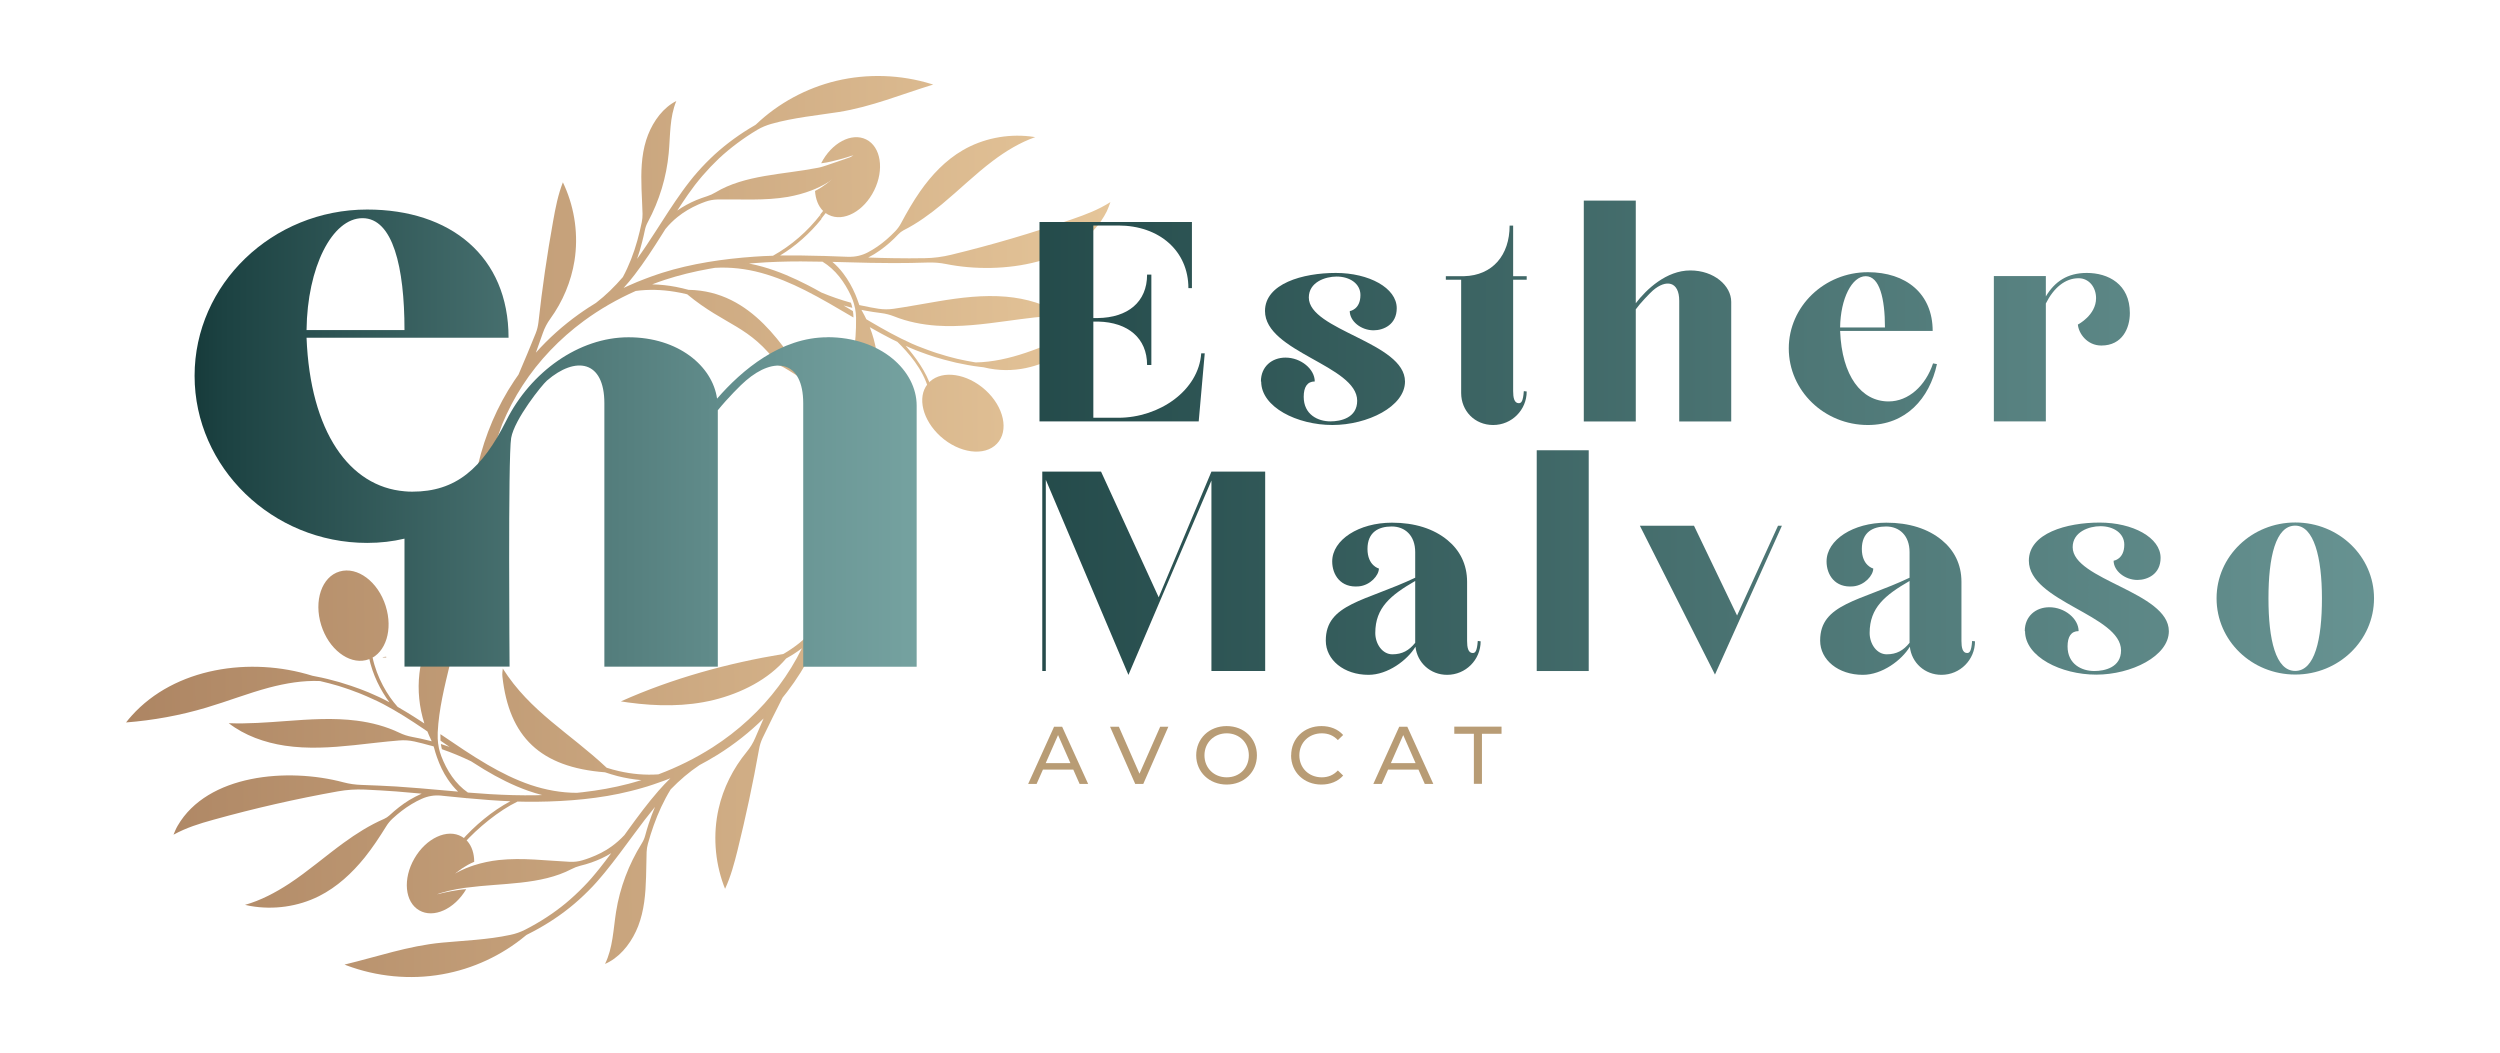 <?xml version="1.0" encoding="UTF-8"?>
<svg xmlns="http://www.w3.org/2000/svg" xmlns:xlink="http://www.w3.org/1999/xlink" id="Calque_1" viewBox="0 0 269.29 113.39">
  <defs>
    <style>.cls-1{fill:url(#Dégradé_sans_nom_2-2);}.cls-2{fill:url(#Dégradé_sans_nom_2-10);}.cls-3{fill:url(#Dégradé_sans_nom_2-7);}.cls-4{fill:url(#Dégradé_sans_nom_2-14);}.cls-5{fill:url(#Dégradé_sans_nom_2);}.cls-6{fill:url(#New_Gradient_Swatch-7);}.cls-7{fill:url(#Dégradé_sans_nom_2-11);}.cls-8{fill:url(#New_Gradient_Swatch-6);}.cls-9{fill:url(#New_Gradient_Swatch);}.cls-10{fill:url(#New_Gradient_Swatch-5);}.cls-11{fill:url(#New_Gradient_Swatch-4);}.cls-12{fill:url(#Dégradé_sans_nom_2-13);}.cls-13{fill:url(#Dégradé_sans_nom_2-4);}.cls-14{fill:url(#Dégradé_sans_nom_2-9);}.cls-15{fill:#b89c75;}.cls-16{fill:url(#New_Gradient_Swatch-3);}.cls-17{fill:url(#Dégradé_sans_nom_2-3);}.cls-18{fill:url(#Dégradé_sans_nom_2-8);}.cls-19{fill:url(#Dégradé_sans_nom_2-5);}.cls-20{fill:url(#Dégradé_sans_nom_2-12);}.cls-21{fill:url(#New_Gradient_Swatch-2);}.cls-22{fill:url(#Dégradé_sans_nom_2-6);}</style>
    <linearGradient id="New_Gradient_Swatch" x1="119.15" y1="18.86" x2="11.29" y2="20.12" gradientUnits="userSpaceOnUse">
      <stop offset="0" stop-color="#e5c599"></stop>
      <stop offset="1" stop-color="#ac8462"></stop>
    </linearGradient>
    <linearGradient id="New_Gradient_Swatch-2" x1="41.41" y1="70.69" x2="41.43" y2="70.83" xlink:href="#New_Gradient_Swatch"></linearGradient>
    <linearGradient id="New_Gradient_Swatch-3" x1="120.02" y1="93.23" x2="12.16" y2="94.5" xlink:href="#New_Gradient_Swatch"></linearGradient>
    <linearGradient id="New_Gradient_Swatch-4" x1="119.45" y1="44.31" x2="11.59" y2="45.58" xlink:href="#New_Gradient_Swatch"></linearGradient>
    <linearGradient id="New_Gradient_Swatch-5" x1="119.26" y1="28.9" x2="11.41" y2="30.17" xlink:href="#New_Gradient_Swatch"></linearGradient>
    <linearGradient id="New_Gradient_Swatch-6" x1="119.69" y1="65.35" x2="11.83" y2="66.62" xlink:href="#New_Gradient_Swatch"></linearGradient>
    <linearGradient id="New_Gradient_Swatch-7" x1="119.91" y1="83.8" x2="12.05" y2="85.07" xlink:href="#New_Gradient_Swatch"></linearGradient>
    <linearGradient id="Dégradé_sans_nom_2" x1="20.98" y1="47.2" x2="98.76" y2="47.2" gradientUnits="userSpaceOnUse">
      <stop offset="0" stop-color="#173b3b"></stop>
      <stop offset=".04" stop-color="#1c4242"></stop>
      <stop offset=".49" stop-color="#4c7574"></stop>
      <stop offset=".82" stop-color="#699594"></stop>
      <stop offset="1" stop-color="#75a2a0"></stop>
    </linearGradient>
    <linearGradient id="Dégradé_sans_nom_2-2" x1="86.81" y1="34.65" x2="299.4" y2="34.65" xlink:href="#Dégradé_sans_nom_2"></linearGradient>
    <linearGradient id="Dégradé_sans_nom_2-3" x1="86.81" y1="37.58" x2="299.4" y2="37.58" xlink:href="#Dégradé_sans_nom_2"></linearGradient>
    <linearGradient id="Dégradé_sans_nom_2-4" x1="86.81" y1="35.03" x2="299.4" y2="35.03" xlink:href="#Dégradé_sans_nom_2"></linearGradient>
    <linearGradient id="Dégradé_sans_nom_2-5" x1="86.81" y1="33.5" x2="299.4" y2="33.5" xlink:href="#Dégradé_sans_nom_2"></linearGradient>
    <linearGradient id="Dégradé_sans_nom_2-6" x1="86.81" y1="37.55" x2="299.4" y2="37.55" xlink:href="#Dégradé_sans_nom_2"></linearGradient>
    <linearGradient id="Dégradé_sans_nom_2-7" x1="86.81" y1="37.39" x2="299.4" y2="37.39" xlink:href="#Dégradé_sans_nom_2"></linearGradient>
    <linearGradient id="Dégradé_sans_nom_2-8" x1="86.81" y1="61.75" x2="299.4" y2="61.75" xlink:href="#Dégradé_sans_nom_2"></linearGradient>
    <linearGradient id="Dégradé_sans_nom_2-9" x1="86.81" y1="64.47" x2="299.4" y2="64.47" xlink:href="#Dégradé_sans_nom_2"></linearGradient>
    <linearGradient id="Dégradé_sans_nom_2-10" x1="86.81" y1="60.39" x2="299.4" y2="60.39" xlink:href="#Dégradé_sans_nom_2"></linearGradient>
    <linearGradient id="Dégradé_sans_nom_2-11" x1="86.81" y1="64.65" x2="299.4" y2="64.65" xlink:href="#Dégradé_sans_nom_2"></linearGradient>
    <linearGradient id="Dégradé_sans_nom_2-12" x1="86.81" y1="64.47" x2="299.4" y2="64.47" xlink:href="#Dégradé_sans_nom_2"></linearGradient>
    <linearGradient id="Dégradé_sans_nom_2-13" x1="86.81" y1="64.47" x2="299.4" y2="64.47" xlink:href="#Dégradé_sans_nom_2"></linearGradient>
    <linearGradient id="Dégradé_sans_nom_2-14" x1="86.81" y1="64.47" x2="299.4" y2="64.47" xlink:href="#Dégradé_sans_nom_2"></linearGradient>
  </defs>
  <path class="cls-9" d="m89.65,19.26v.71-.71c-.15.15-.83.79-1.86,1.31.06.87.35,1.64.87,2.15-.09.13-.21.25-.3.38,0,.22.03.38.08.49.17-.21.34-.42.5-.64.1.08.21.14.33.2,1.59.79,3.78-.39,4.89-2.64,1.11-2.24.73-4.7-.86-5.49-1.57-.78-3.73.37-4.85,2.57.37-.04.78-.12,1.2-.22v-.02.02c1.1-.26,2.2-.62,2.28-.65-.72.39-2.26,2.51-2.28,2.53Z"></path>
  <path class="cls-21" d="m41.6,70.73l-.37.05s0,.02,0,.03h.38s-.02-.05-.02-.08Z"></path>
  <path class="cls-16" d="m50.06,90.34c-.1-.08-.21-.16-.32-.22-1.55-.9-3.84.16-5.1,2.35-1.27,2.19-1.04,4.7.52,5.59,1.54.89,3.79-.13,5.06-2.28-.97.05-2.33.35-3.05.53,0,.11,0,.19,0,.31,0-.12,0-.21,0-.31-.28.07.41-.39.38-.38.17-.08-.55.37-.38.3.65-.5,1.25-1.03,1.96-2.21.23-.19.95-.77,1.95-1.19,0-.88-.25-1.67-.74-2.23"></path>
  <g>
    <path class="cls-11" d="m99.9,41.39c-1.12,1.42-.52,3.87,1.41,5.62,2.02,1.82,4.74,2.18,6.07.79,1.33-1.38.77-3.98-1.25-5.8-1.97-1.77-4.59-2.16-5.96-.9"></path>
    <path class="cls-10" d="m54.1,45.68c.6-1.44,1.33-2.84,2.19-4.16,1.74-2.68,4-5.04,6.61-6.96,1.73-1.27,3.6-2.34,5.58-3.22,1.39-.19,2.82-.14,4.22.09.44.07.88.16,1.32.27,4.17,3.45,6.7,3.29,9.89,7.7,0-.31,3.31,2.02,3.13,1.76-2.52-3.57-5.95-9.83-12.87-9.94-.45-.12-.91-.23-1.37-.32-.84-.16-1.7-.25-2.55-.27.44-.17.89-.33,1.34-.48,1.56-.51,3.16-.9,4.78-1.19.21-.04.43-.07.64-.11,1.67-.1,3.35.1,4.97.54,1.64.45,3.21,1.11,4.74,1.88,1.77.89,3.48,1.92,5.21,2.93,0,0,0,0,0-.01,0-.23-.02-.46-.06-.68-.33-.2-.67-.4-1-.6.31.09.62.17.94.25-.04-.19-.09-.37-.15-.55-1.08-.3-2.15-.67-3.18-1.1-.48-.27-.97-.54-1.46-.79-1.54-.79-3.15-1.5-4.85-1.98-.49-.14-.99-.26-1.49-.35.2-.02.41-.04.61-.05,1.65-.13,3.31-.18,4.97-.18.78,0,1.56.01,2.34.03.69.42,1.29.97,1.79,1.59.52.65.95,1.38,1.3,2.14,0,0,0,0,0,.01.12.25.21.51.29.78.05.18.09.35.13.53.03.16.05.31.07.47.02.16.03.32.03.48,0,.06,0,.13,0,.19.08,4.92-1.79,9.84-1.54,14.77.27-.27.53-.55.77-.84,1.85-2.19,2.98-4.96,3.12-7.79.09-1.8-.22-3.6-.87-5.28.13.07.26.15.39.22.53.3,1.07.6,1.62.88.32.17.63.33.96.48,1.15,1.13,2.76,2.92,3.35,5.09.11-.07.23.01.32-.09-.52-1.77-1.8-3.44-2.77-4.57.16.07.32.15.48.22l.6.25.61.23c.4.16.82.29,1.23.43.1.03.21.07.31.1l.31.09.63.18c.21.06.42.11.63.16.21.05.42.11.64.16.85.18,1.71.35,2.58.45l.35.04c6.73,1.66,11.05-4.07,10.89-2.57-.03.3-.01-1.25.16-1.51-2.88.4,2.72-1,0,0-2.19.8-4.31,1.79-6.52,2.53-1.73.58-3.55,1-5.37,1.03-.67-.11-1.33-.24-1.99-.39-.21-.05-.42-.11-.62-.16-.21-.06-.42-.1-.62-.17l-.62-.19-.31-.09c-.1-.03-.2-.07-.3-.1-.4-.14-.81-.28-1.21-.44l-.6-.23-.59-.25c-.78-.35-1.54-.73-2.3-1.14-.74-.4-1.46-.81-2.19-1.24-.14-.08-.28-.17-.42-.25-.13-.27-.26-.53-.41-.79-.04-.07-.08-.15-.12-.22.12.02.24.05.36.07.58.11,1.16.2,1.74.27.49.06.96.18,1.42.36,1.44.58,3.02.89,4.58,1,2.52.17,5.05-.16,7.55-.5,2.01-.27,4.03-.56,6.05-.6,0,0,0,0,0,0-1.78-1.21-3.95-1.83-6.11-2.02-2.45-.21-4.91.09-7.34.5-1.59.26-3.17.57-4.77.8-.54.08-1.09.08-1.63,0-.58-.09-1.16-.2-1.74-.33,0,0-.01,0-.02,0-.11-.02-.21-.05-.32-.07-.02-.05-.04-.1-.05-.15-.11-.33-.24-.66-.37-.98-.34-.8-.77-1.57-1.31-2.28-.34-.45-.73-.87-1.17-1.24.53.01,1.05.03,1.58.04,1.67.05,3.34.09,5.01.09,1.23,0,2.46-.02,3.69-.06.66-.02,1.32.03,1.96.16,6.05,1.22,14.51-.04,17.32-5.68.16-.33.26-.64.39-.99-1.33.84-2.63,1.33-4.14,1.85-4.29,1.48-8.62,2.76-13.04,3.83-.92.22-1.86.35-2.81.36-1.12.02-2.25.02-3.37,0-.91-.01-1.82-.04-2.73-.07.45-.23.88-.49,1.28-.78.72-.51,1.38-1.1,1.97-1.73h0c.16-.17.35-.31.55-.42,1.49-.75,2.86-1.75,4.14-2.81,1.86-1.54,3.58-3.24,5.51-4.69,1.38-1.04,2.9-1.96,4.54-2.54-.19-.03-.39-.06-.58-.08-2.49-.28-5.07.24-7.22,1.49-1.86,1.08-3.36,2.67-4.58,4.41-.77,1.1-1.44,2.27-2.07,3.45-.17.32-.38.61-.63.87h0c-.59.61-1.22,1.17-1.92,1.65-.34.23-.69.45-1.06.64-.62.32-1.32.48-2.02.46-.06,0-.11,0-.17,0-.84-.03-1.67-.07-2.51-.09-.04,0-.08-.01-.13,0-.79-.02-1.58-.04-2.37-.05-.74,0-1.48,0-2.22,0,1.7-1.03,3.2-2.38,4.44-3.91-.05-.11-.08-.27-.09-.49-1.38,1.79-3.13,3.32-5.12,4.43-.68.02-1.36.05-2.03.1-1.67.12-3.34.3-5,.58-1.66.28-3.3.65-4.91,1.16-.2.06-.4.13-.6.2-.2.06-.4.14-.6.21-.2.07-.4.14-.59.22l-.59.23c-.2.07-.39.16-.58.24-.19.08-.39.16-.58.25-.2.09-.41.19-.61.28.41-.45.8-.92,1.17-1.4,1.07-1.39,2.02-2.86,2.94-4.32.13-.21.26-.41.39-.62.39-.48.84-.93,1.33-1.32.66-.53,1.41-.97,2.2-1.32.26-.11.52-.22.78-.31.41-.15.86-.23,1.3-.24,2.54-.04,5.07.15,7.59-.28.88-.16,1.75-.39,2.57-.71.12-.05.25-.1.37-.15.68-.29,1.33-.65,1.94-1.07.57-.27,2.35-1.75,2.35-2.51-.47.13-3.3,1.16-3.79,1.26-.08.02-.16.03-.24.05-3.72.73-7.84.74-11.01,2.65-.28.17-.57.3-.88.4-.4.13-.8.27-1.19.43-.71.3-1.4.67-2.04,1.12.38-.58.76-1.16,1.15-1.72.12-.18.25-.35.38-.52l.38-.52.4-.5c.13-.17.27-.33.41-.49.56-.65,1.15-1.27,1.77-1.86,1.26-1.17,2.65-2.2,4.14-3.09,0,0,0,0,0,0,.47-.28.99-.49,1.52-.64,2.38-.67,4.98-.92,7.23-1.27,3.53-.56,6.79-1.92,10.19-2.96-.07-.02-.13-.04-.2-.06-3.29-1.02-6.88-1.14-10.24-.34-3.24.78-6.24,2.41-8.62,4.67-.05.05-.12.1-.18.13,0,0,0,0,0,0-1.54.89-2.98,1.93-4.29,3.12-.65.6-1.27,1.23-1.85,1.89-.14.17-.29.33-.43.5l-.41.51-.4.52c-.13.17-.27.35-.39.53-1.02,1.42-1.95,2.88-2.88,4.33-.65,1.01-1.31,2.01-2.01,2.98.21-.61.4-1.22.55-1.84.11-.42.2-.83.29-1.25.06-.31.17-.6.32-.88,1.24-2.3,2.01-4.84,2.25-7.42.18-1.89.08-3.86.82-5.62-.16.08-.32.17-.47.27-1.36.89-2.3,2.43-2.78,3.95-.53,1.69-.56,3.49-.5,5.26.03.89.09,1.79.11,2.68,0,.3-.02.6-.08.89-.14.67-.3,1.33-.48,1.98-.38,1.37-.89,2.69-1.56,3.94-.88,1.02-1.84,1.97-2.9,2.78-.27.17-.55.34-.81.51-.35.22-.69.47-1.04.71-1.69,1.21-3.25,2.6-4.62,4.14.26-.7.51-1.41.75-2.11.19-.55.46-1.07.81-1.55,1.34-1.85,2.24-4,2.6-6.24.43-2.71.05-5.54-1.07-8.06-.06-.13-.12-.26-.18-.39-.52,1.33-.8,2.76-1.05,4.17-.65,3.61-1.18,7.25-1.58,10.89-.05.41-.14.82-.3,1.21-.59,1.48-1.22,2.96-1.85,4.44-.15.21-.3.43-.45.65-1.85,2.76-3.15,5.86-3.91,9.07,0,0,0,0,0,0-.08.37.22.74.66.7.26-.02.46-.21.52-.46h0c.24-1.08.55-2.15.92-3.2"></path>
    <path class="cls-8" d="m41.55,65.29c-.82-2.63-3.05-4.3-4.97-3.73-1.92.56-2.8,3.15-1.98,5.78.8,2.56,2.93,4.21,4.81,3.77l.4-.12c1.75-.7,2.53-3.18,1.74-5.69Z"></path>
    <path class="cls-6" d="m88.7,64.84c-.26,0-.48.19-.56.43h0c-.31,1.08-.69,2.14-1.13,3.17-.3.31-.62.6-.96.87-.52.41-1.08.79-1.66,1.13-6,.99-12,2.64-17.51,5.11.27.04.53.08.8.12,3.08.42,6.23.46,9.23-.28,2.94-.73,5.87-2.2,7.77-4.46.59-.33,1.16-.69,1.7-1.1-.7,1.42-1.53,2.78-2.49,4.06-1.93,2.6-4.37,4.84-7.13,6.61-1.83,1.17-3.79,2.14-5.84,2.91-1.42.1-2.86-.03-4.25-.35-.44-.1-.88-.22-1.32-.36-3.98-3.74-8.26-6.05-11.19-10.69-.03.31-.08.57-.04.88.72,6.48,4.07,9.76,11.05,10.3.45.15.9.29,1.36.41.84.21,1.69.36,2.56.43-.46.14-.92.28-1.39.4-1.61.42-3.25.71-4.91.9-.22.03-.43.05-.65.07-1.69,0-3.37-.31-4.98-.85-1.62-.55-3.17-1.32-4.66-2.19-1.73-1.01-3.39-2.15-5.06-3.28,0,0,0,0,0,.01,0,.23,0,.46.01.69.32.22.65.45.97.67-.31-.11-.62-.21-.93-.31.03.19.06.38.11.56,1.07.37,2.12.81,3.14,1.3.47.3.94.6,1.42.89,1.5.9,3.08,1.71,4.76,2.3.49.17.98.32,1.48.45-.21,0-.42.01-.62.02-1.67.03-3.35-.02-5.02-.12-.79-.05-1.57-.11-2.36-.17-.66-.46-1.24-1.05-1.71-1.72-.49-.69-.87-1.45-1.17-2.24,0,0,0,0,0-.01-.1-.26-.18-.53-.24-.8-.04-.18-.07-.36-.09-.55-.02-.16-.03-.32-.04-.48,0-.16,0-.33,0-.49,0-.06,0-.13,0-.19.24-4.97,2.46-9.83,2.53-14.82-.29.25-.57.52-.84.8-2.02,2.1-3.33,4.82-3.66,7.67-.21,1.81-.02,3.65.53,5.39-.12-.08-.25-.16-.38-.25-.52-.34-1.04-.67-1.57-.99-.31-.19-.62-.37-.93-.55-1.08-1.2-2.24-3.14-2.7-5.34h-.39c.39,1.9,1.28,3.6,2.21,4.85-.16-.08-.31-.17-.47-.25l-.59-.29-.6-.27c-.4-.19-.81-.35-1.22-.51-.1-.04-.2-.08-.31-.12l-.31-.11-.62-.22c-.21-.07-.42-.13-.63-.2-.21-.06-.42-.13-.63-.2-.85-.24-1.7-.46-2.57-.62l-.35-.07c-6.69-2.09-14.83-.87-19.47,4.31-.21.23-.41.47-.6.72,2.93-.23,5.84-.76,8.65-1.6,2.26-.67,4.47-1.54,6.75-2.15,1.79-.47,3.64-.79,5.49-.71.67.15,1.32.33,1.98.52.21.06.41.13.62.2.21.07.41.13.62.21l.61.23.3.11c.1.04.2.08.3.12.4.17.8.33,1.19.52l.59.27.58.29c.76.4,1.51.84,2.24,1.29.72.45,1.42.91,2.13,1.39.14.09.27.19.41.28.11.28.23.56.36.83.04.08.07.15.1.23-.12-.03-.24-.06-.35-.09-.58-.15-1.16-.27-1.74-.38-.49-.09-.96-.24-1.41-.46-1.42-.68-2.99-1.09-4.55-1.29-2.54-.33-5.11-.15-7.66.04-2.04.15-4.1.31-6.15.23,0,0,0,0,0,0,1.72,1.33,3.87,2.09,6.04,2.42,2.46.37,4.96.21,7.44-.05,1.62-.17,3.24-.38,4.87-.51.55-.05,1.11-.01,1.65.11.58.13,1.16.28,1.73.44,0,0,.01,0,.02,0,.11.03.21.06.32.09.02.05.03.1.05.16.09.34.19.68.31,1.01.29.83.67,1.64,1.17,2.38.32.47.68.92,1.1,1.32-.53-.05-1.06-.09-1.59-.14-1.68-.15-3.36-.3-5.05-.41-1.24-.07-2.49-.13-3.73-.17-.67-.02-1.33-.11-1.97-.28-6.02-1.61-14.65-.86-17.86,4.67-.19.32-.31.63-.45.97,1.4-.76,2.74-1.18,4.3-1.61,4.42-1.23,8.89-2.25,13.42-3.06.94-.17,1.9-.23,2.86-.19,1.13.05,2.27.12,3.4.2.92.07,1.83.15,2.75.24-.46.21-.92.44-1.35.7-.76.47-1.46,1.03-2.11,1.63h0c-.17.16-.37.29-.59.39-1.55.67-3,1.59-4.36,2.58-1.98,1.44-3.82,3.05-5.87,4.4-1.47.96-3.06,1.8-4.75,2.28.19.04.39.08.58.12,2.49.44,5.14.07,7.39-1.06,1.95-.98,3.57-2.49,4.92-4.16.85-1.06,1.6-2.2,2.32-3.36.19-.31.42-.59.69-.84h0c.63-.58,1.31-1.11,2.04-1.55.36-.22.73-.41,1.11-.58.65-.29,1.36-.41,2.07-.34.06,0,.12.01.17.02.84.09,1.68.17,2.53.25.04.01.08.02.13.01.79.07,1.59.14,2.39.2.75.05,1.49.1,2.24.13-1.93,1.02-3.88,2.65-5.3,4.29l.28.26c1.49-1.66,3.78-3.55,5.8-4.52.69.02,1.37.03,2.06.02,1.7-.02,3.39-.1,5.08-.28,1.69-.18,3.38-.45,5.03-.87.21-.05.41-.11.62-.16.21-.05.41-.11.61-.17.2-.06.41-.12.61-.18l.61-.2c.2-.06.4-.13.6-.21.2-.07.4-.14.6-.21.21-.08.42-.16.64-.25-.44.43-.87.88-1.27,1.34-1.17,1.34-2.22,2.76-3.25,4.18-.14.2-.29.4-.43.6-.43.46-.9.88-1.42,1.25-.7.5-1.48.89-2.31,1.2-.27.1-.53.19-.81.27-.43.13-.88.18-1.33.16-2.56-.12-5.1-.47-7.68-.19-.9.1-1.79.29-2.64.56-.13.04-.25.08-.38.13-.69.25-1.34.56-1.96.93.2,0,.38,0,.62,0-.23,0-.42,0-.62,0-.04.03-.09.05-.13.07,0,0,.04-.03.09-.07-1.09.83-1.23.86-2.03,2.21,1.06-.41,2.2-.66,3.37-.83.08-.01.16-.02.25-.03,3.8-.51,7.96-.26,11.29-2,.29-.15.59-.27.91-.35.42-.1.83-.22,1.23-.36.74-.26,1.46-.59,2.13-1-.42.56-.84,1.12-1.28,1.67-.13.17-.27.34-.41.5l-.42.5-.43.48c-.14.16-.3.31-.45.47-.6.62-1.24,1.21-1.91,1.77-1.35,1.11-2.82,2.06-4.39,2.86,0,0,0,0,0,0-.5.25-1.03.44-1.58.55-2.44.53-5.09.62-7.38.84-3.6.34-6.98,1.52-10.48,2.36.07.03.13.05.2.08,3.26,1.23,6.87,1.58,10.31.97,3.32-.58,6.46-2.05,9.01-4.18.06-.05.12-.09.19-.12,0,0,0,0,0,0,1.61-.8,3.14-1.76,4.54-2.88.7-.56,1.36-1.16,1.99-1.79.16-.16.32-.32.47-.48l.45-.49.43-.5c.14-.17.29-.33.43-.51,1.12-1.37,2.16-2.79,3.2-4.2.72-.98,1.46-1.95,2.22-2.88-.25.6-.48,1.21-.68,1.82-.13.41-.26.83-.37,1.25-.08.31-.21.6-.38.87-1.4,2.25-2.35,4.76-2.76,7.35-.3,1.9-.34,3.89-1.19,5.62.17-.07.34-.16.5-.25,1.43-.81,2.48-2.31,3.07-3.82.65-1.68.8-3.49.85-5.28.03-.9.03-1.81.06-2.71.01-.3.06-.6.14-.89.18-.66.39-1.32.62-1.97.48-1.35,1.08-2.66,1.83-3.88.95-.98,1.98-1.87,3.11-2.62.29-.15.57-.3.86-.47.37-.21.73-.43,1.1-.65,1.79-1.12,3.45-2.43,4.94-3.9-.3.69-.61,1.39-.9,2.09-.23.55-.54,1.05-.92,1.51-1.47,1.79-2.53,3.9-3.03,6.14-.61,2.71-.41,5.59.54,8.2.05.14.1.27.16.41.61-1.31.99-2.74,1.34-4.14.89-3.61,1.67-7.24,2.32-10.9.07-.41.2-.82.38-1.2.69-1.46,1.43-2.91,2.16-4.36.17-.21.33-.41.49-.62,2.05-2.67,3.57-5.72,4.55-8.91,0,0,0,0,0,0,.11-.37-.18-.76-.62-.75Z"></path>
  </g>
  <path class="cls-5" d="m89.13,36.33c-5.02,0-9.21,3.52-11.89,6.61-.5-3.52-4.19-6.61-9.54-6.61s-10.54,3.74-13.15,8.95c-2.61,5.22-5.45,7.68-10.14,7.68-.28,0-.56-.01-.84-.04-5.92-.5-10.15-6.38-10.55-16.54h21.76c0-8.79-6.28-13.81-15.23-13.81-10.21,0-18.59,8.04-18.59,17.91s8.37,18,18.59,18c1.43,0,2.77-.16,4.02-.46v13.78h11.32s-.18-22.59.17-24.62c.35-2.03,3.33-5.73,3.85-6.18,3.1-2.68,6.19-2.18,6.19,2.43v28.38h12.22v-27.62c1.09-1.34,2.51-2.76,3.01-3.18,3.1-2.68,6.19-2.18,6.19,2.43v28.38h12.22v-28.13c0-3.77-3.85-7.37-9.63-7.37Zm-50.08-12.83c3.27,0,4.52,5.27,4.52,12.05h-10.55c.08-6.78,2.76-12.05,6.03-12.05Z"></path>
  <path class="cls-15" d="m115.61,82.9h-3.27l-.68,1.54h-.91l2.79-6.16h.87l2.8,6.16h-.92l-.68-1.54Zm-.31-.7l-1.33-3.02-1.33,3.02h2.66Z"></path>
  <path class="cls-15" d="m125.85,78.28l-2.7,6.16h-.87l-2.71-6.16h.95l2.22,5.06,2.23-5.06h.88Z"></path>
  <path class="cls-15" d="m128.85,81.36c0-1.8,1.39-3.15,3.28-3.15s3.26,1.34,3.26,3.15-1.39,3.15-3.26,3.15-3.28-1.35-3.28-3.15Zm5.67,0c0-1.36-1.02-2.37-2.38-2.37s-2.4,1-2.4,2.37,1.02,2.37,2.4,2.37,2.38-1,2.38-2.37Z"></path>
  <path class="cls-15" d="m139.08,81.36c0-1.82,1.39-3.15,3.26-3.15.95,0,1.78.33,2.34.96l-.57.55c-.47-.5-1.05-.73-1.73-.73-1.39,0-2.42,1-2.42,2.37s1.03,2.37,2.42,2.37c.68,0,1.26-.24,1.73-.74l.57.55c-.56.63-1.39.97-2.35.97-1.87,0-3.26-1.33-3.26-3.15Z"></path>
  <path class="cls-15" d="m152.79,82.9h-3.27l-.68,1.54h-.91l2.79-6.16h.87l2.8,6.16h-.92l-.68-1.54Zm-.31-.7l-1.33-3.02-1.33,3.02h2.66Z"></path>
  <path class="cls-15" d="m158.76,79.04h-2.11v-.77h5.09v.77h-2.11v5.39h-.87v-5.39Z"></path>
  <path class="cls-1" d="m111.97,23.91h16.42v7.13h-.38c0-3.99-3.11-6.75-7.56-6.75h-2.68v9.97h.46c3.26-.04,5.33-1.73,5.33-4.68h.46v9.74h-.46c0-2.91-2.07-4.6-5.25-4.68h-.54v10.36h2.68c4.45,0,8.67-2.95,8.94-6.94h.38l-.65,7.33h-17.15v-21.48Z"></path>
  <path class="cls-17" d="m135.82,41.09c0-1.61,1.19-2.57,2.65-2.57,1.65,0,3.15,1.23,3.15,2.57-.81,0-1.19.61-1.19,1.65,0,1.92,1.53,2.65,2.88,2.65,1.11,0,2.88-.38,2.88-2.22,0-3.8-9.93-5.25-9.93-9.67,0-2.95,4.07-4.1,7.63-4.1s6.56,1.61,6.56,3.8c0,1.76-1.42,2.38-2.49,2.38-1.38,0-2.57-1-2.57-2.07,0,0,1.15-.15,1.15-1.73,0-1.23-1.15-1.99-2.57-1.99-1.23,0-2.99.61-2.99,2.26,0,3.53,10.36,4.83,10.36,9.05,0,2.69-4.03,4.68-7.82,4.68s-7.67-1.92-7.67-4.68Z"></path>
  <path class="cls-13" d="m162.99,30.12v12.01c0,.69.11,1.3.61,1.3.27,0,.46-.19.54-1.3l.31.04c0,1.99-1.61,3.61-3.61,3.61s-3.45-1.53-3.45-3.45v-12.2h-1.65v-.38h1.96c3.07-.08,4.91-2.26,4.91-5.45h.38v5.45h1.46v.38h-1.46Z"></path>
  <path class="cls-19" d="m170.6,21.61h5.6v11.05c1.15-1.5,3.3-3.53,5.87-3.53s4.41,1.65,4.41,3.38v12.89h-5.6v-13c0-2.11-1.42-2.34-2.84-1.11-.31.27-1.38,1.38-1.84,2.03v12.08h-5.6v-23.78Z"></path>
  <path class="cls-22" d="m192.68,37.53c0-4.53,3.84-8.21,8.52-8.21,4.1,0,6.98,2.3,6.98,6.33h-9.97c.19,4.87,2.3,7.59,5.22,7.59,2.15,0,3.99-1.69,4.79-4.1l.42.08c-.81,3.72-3.34,6.56-7.44,6.56-4.68,0-8.52-3.68-8.52-8.25Zm10.36-2.26c0-3.11-.58-5.52-2.07-5.52s-2.72,2.42-2.76,5.52h4.83Z"></path>
  <path class="cls-3" d="m229.42,33.73c0,1.61-.81,3.49-3.07,3.49-1.53,0-2.45-1.3-2.53-2.26,0,0,1.96-1,1.96-2.84,0-1.19-.77-2.15-1.88-2.15-1.46,0-2.69,1.04-3.53,2.72v12.7h-5.6v-15.65h5.6v2.19c.96-1.61,2.34-2.53,4.41-2.53,2.3,0,4.64,1.19,4.64,4.33Z"></path>
  <path class="cls-18" d="m112.65,51.68v20.6h-.38v-21.48h6.33l6.21,13.54,5.68-13.54h5.79v21.48h-5.79v-20.52l-8.94,20.94-8.9-21.02Z"></path>
  <path class="cls-14" d="m142.81,68.98c0-3.95,4.3-4.22,9.63-6.75v-2.76c0-1.8-1.11-2.76-2.53-2.76s-2.61.61-2.61,2.42,1.23,2.11,1.23,2.11c0,.73-.92,1.8-2.15,1.92-1.99.19-2.88-1.27-2.88-2.68,0-2.34,2.88-4.18,6.44-4.18,2.45,0,4.49.65,5.98,1.88,1.3,1.07,2.11,2.57,2.11,4.49v6.37c0,.69.11,1.3.61,1.3.27,0,.46-.19.54-1.3l.31.04c0,1.99-1.61,3.61-3.61,3.61-1.8,0-3.22-1.3-3.41-3.03-.88,1.46-2.99,3.03-5.06,3.03-2.65,0-4.6-1.61-4.6-3.68Zm9.63.27v-6.67c-2.65,1.53-4.3,2.88-4.3,5.6,0,1.19.77,2.3,1.84,2.3s1.8-.42,2.45-1.23Z"></path>
  <path class="cls-2" d="m165.53,48.5h5.6v23.78h-5.6v-23.78Z"></path>
  <path class="cls-7" d="m176.64,56.63h5.83l4.64,9.67,4.41-9.67h.42l-7.21,16.03-8.09-16.03Z"></path>
  <path class="cls-20" d="m196.06,68.98c0-3.95,4.3-4.22,9.63-6.75v-2.76c0-1.8-1.11-2.76-2.53-2.76s-2.61.61-2.61,2.42,1.23,2.11,1.23,2.11c0,.73-.92,1.8-2.15,1.92-1.99.19-2.88-1.27-2.88-2.68,0-2.34,2.88-4.18,6.44-4.18,2.45,0,4.49.65,5.98,1.88,1.3,1.07,2.11,2.57,2.11,4.49v6.37c0,.69.11,1.3.61,1.3.27,0,.46-.19.54-1.3l.31.04c0,1.99-1.61,3.61-3.61,3.61-1.8,0-3.22-1.3-3.41-3.03-.88,1.46-2.99,3.03-5.06,3.03-2.65,0-4.6-1.61-4.6-3.68Zm9.63.27v-6.67c-2.65,1.53-4.3,2.88-4.3,5.6,0,1.19.77,2.3,1.84,2.3s1.8-.42,2.45-1.23Z"></path>
  <path class="cls-12" d="m218.1,67.98c0-1.61,1.19-2.57,2.65-2.57,1.65,0,3.15,1.23,3.15,2.57-.81,0-1.19.61-1.19,1.65,0,1.92,1.53,2.65,2.88,2.65,1.11,0,2.88-.38,2.88-2.22,0-3.8-9.93-5.26-9.93-9.67,0-2.95,4.07-4.1,7.63-4.1s6.56,1.61,6.56,3.8c0,1.76-1.42,2.38-2.49,2.38-1.38,0-2.57-1-2.57-2.07,0,0,1.15-.15,1.15-1.73,0-1.23-1.15-1.99-2.57-1.99-1.23,0-2.99.61-2.99,2.26,0,3.53,10.36,4.83,10.36,9.05,0,2.68-4.03,4.68-7.82,4.68s-7.67-1.92-7.67-4.68Z"></path>
  <path class="cls-4" d="m238.76,64.45c0-4.53,3.8-8.17,8.48-8.17s8.48,3.64,8.48,8.17-3.8,8.21-8.48,8.21-8.48-3.64-8.48-8.21Zm11.35,0c0-4.45-.88-7.83-2.88-7.83-2.11,0-2.88,3.38-2.88,7.83s.77,7.82,2.88,7.82,2.88-3.38,2.88-7.82Z"></path>
</svg>
